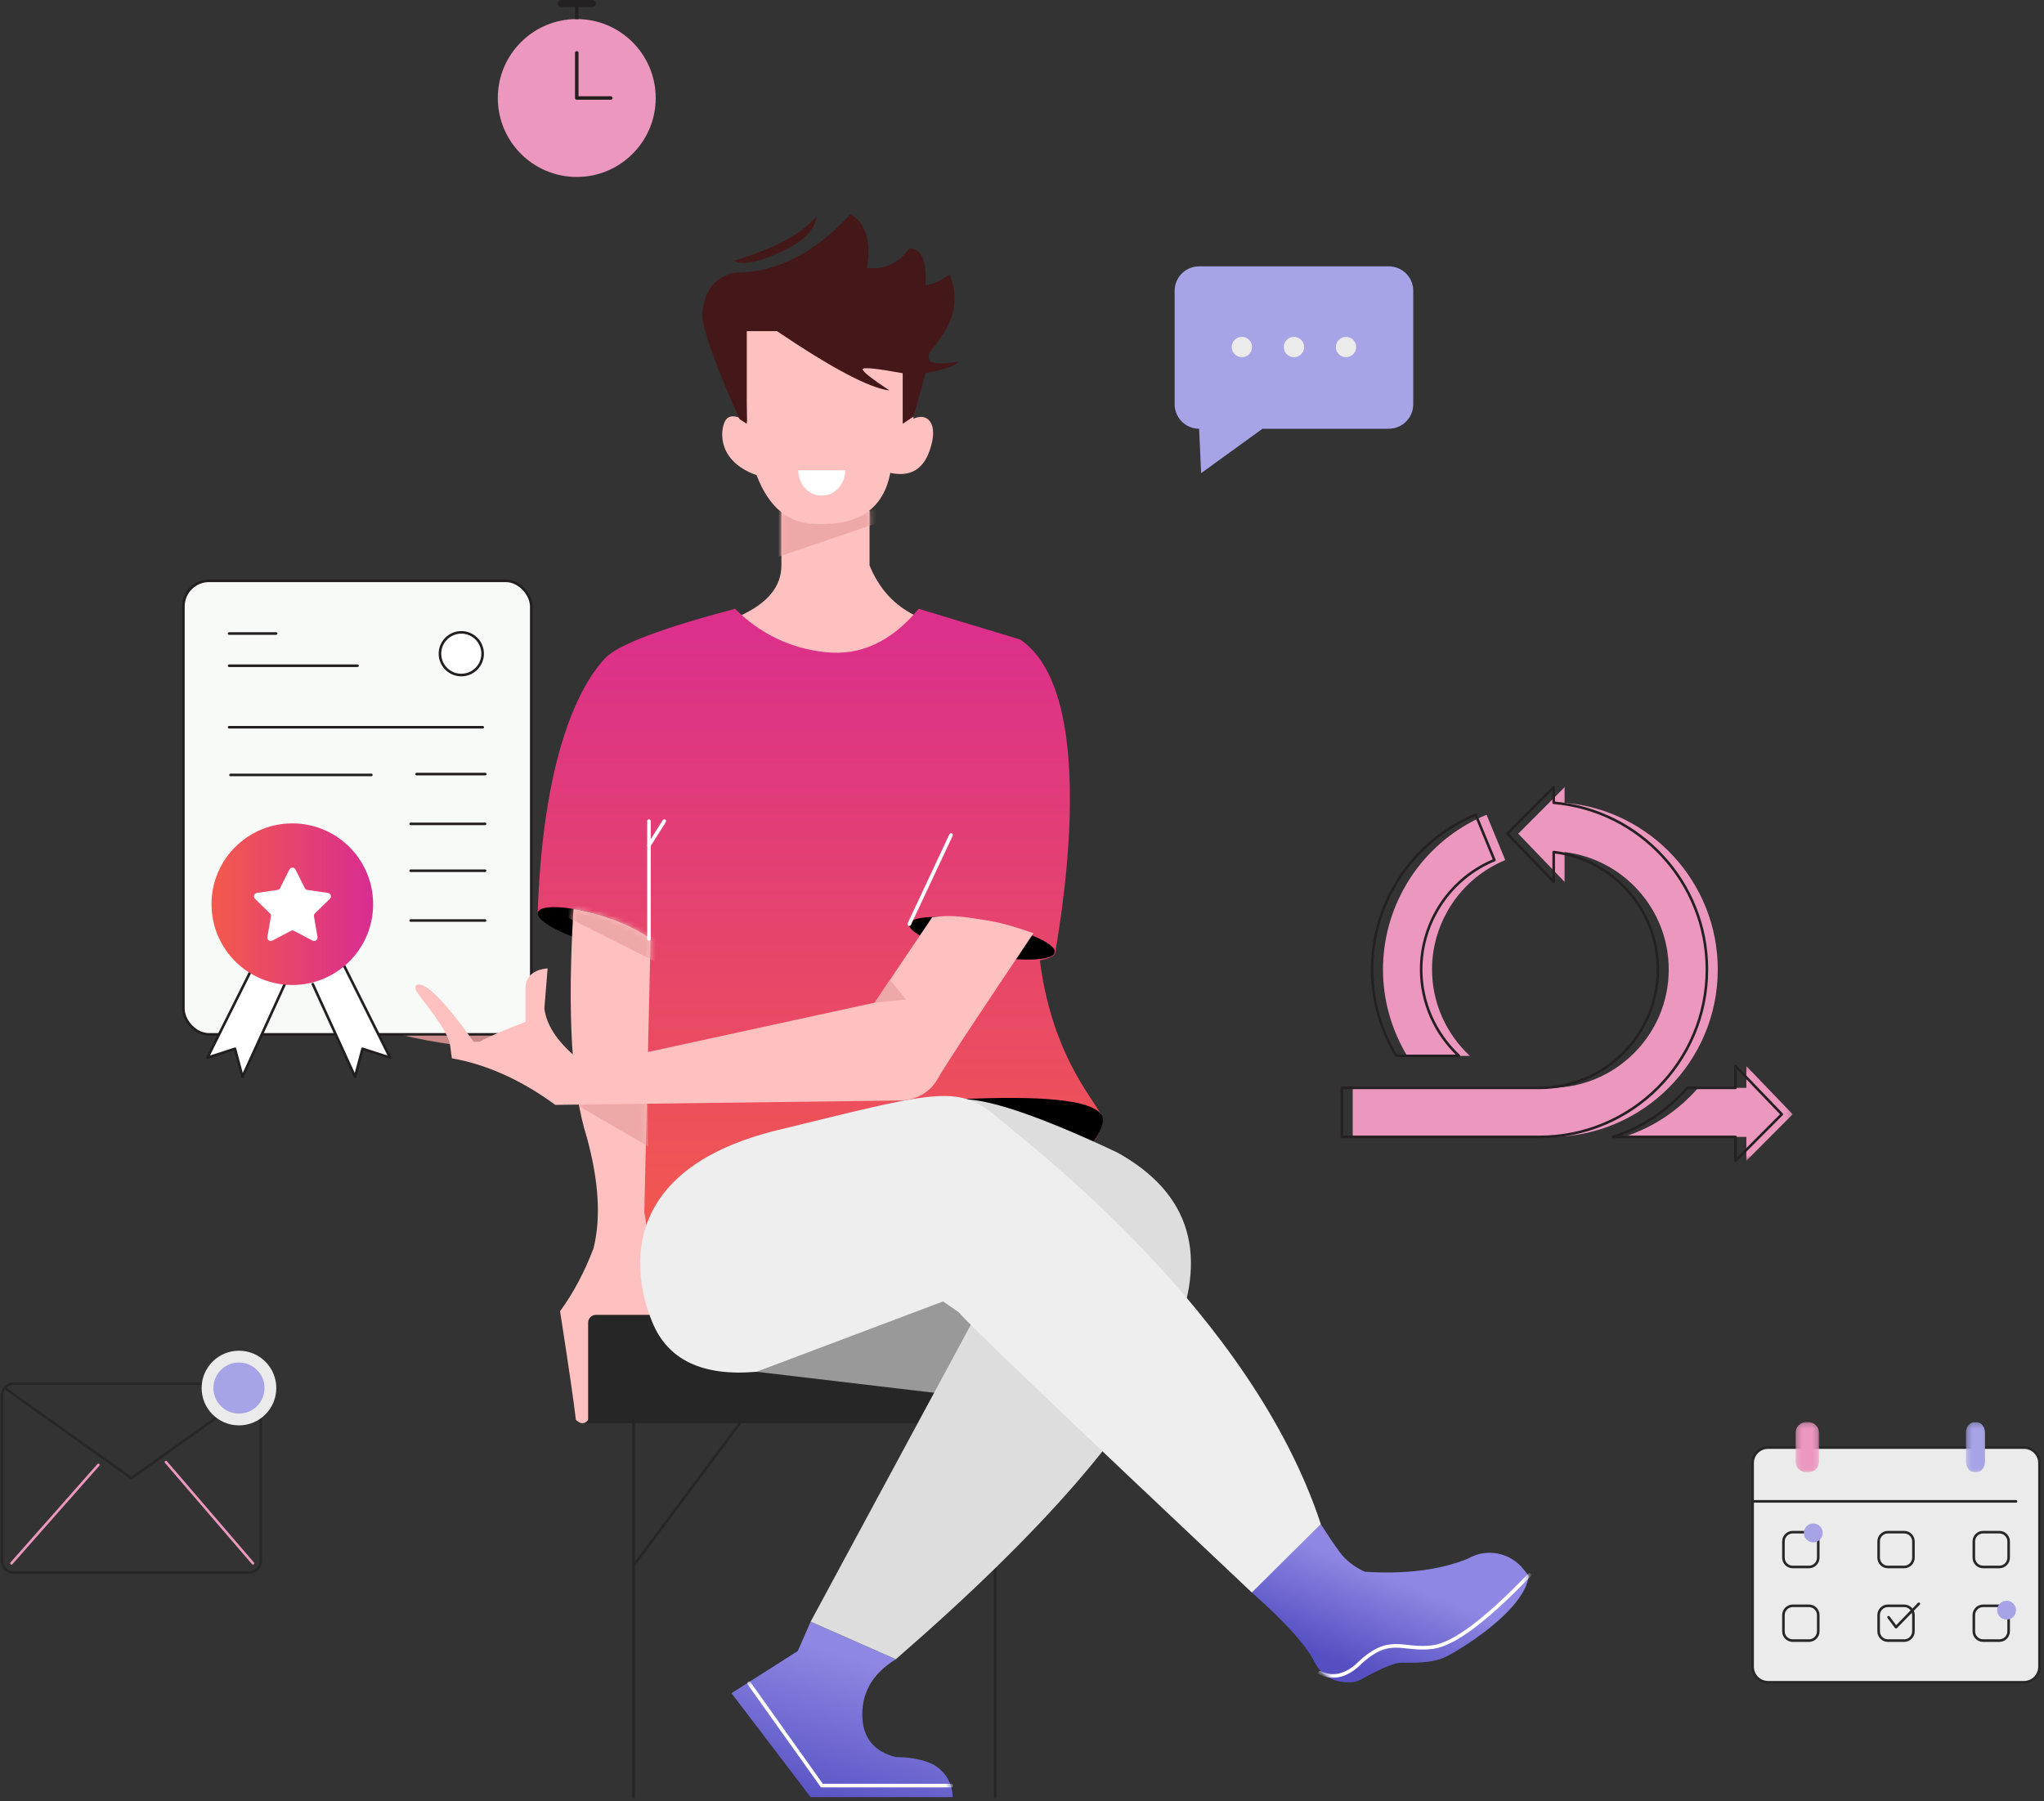 <?xml version="1.0" encoding="UTF-8"?>
<svg width="396px" height="349px" viewBox="0 0 396 349" version="1.1" xmlns="http://www.w3.org/2000/svg" xmlns:xlink="http://www.w3.org/1999/xlink">
    <rect x="0" y="0" width="396" height="349" fill="#333333" stroke="none"/>
    <title>Group 17</title>
    <defs>
        <path d="M3.143,20.571 C8.467,18.144 11.13,14.895 11.13,10.821 C11.13,6.748 11.13,3.223 11.13,0.247 L28.207,0.247 L28.207,10.821 C30.068,15.371 33.049,18.621 37.149,20.571 L33.301,36.749 L5.427,35.812 L0,21.672 L3.143,20.571 Z" id="path-1"></path>
        <linearGradient x1="50.019%" y1="4.436%" x2="50.019%" y2="99.581%" id="linearGradient-3">
            <stop stop-color="#DC308A" offset="0%"></stop>
            <stop stop-color="#F2584E" offset="100%"></stop>
        </linearGradient>
        <path d="M2.604,0.184 C1.373,20.389 2.233,35.135 5.181,44.423 C7.515,52.938 7.944,60.123 6.469,65.976 C4.7,70.605 2.544,74.655 1.24431665e-15,78.127 C1.639,88.644 2.66,95.656 3.061,99.164 C3.987,100.038 4.779,100.038 5.436,99.164 L5.436,80.353 C5.436,79.51 6.119,78.827 6.962,78.827 L6.962,78.827 L6.962,78.827 L17.532,78.827 L18.015,69.089 L16.321,58.968 L17.532,5.978 C13.785,3.303 8.973,1.399 3.097,0.266 L2.604,0.184 Z" id="path-4"></path>
        <linearGradient x1="0%" y1="50%" x2="100%" y2="50%" id="linearGradient-6">
            <stop stop-color="#F35A4B" offset="0%"></stop>
            <stop stop-color="#D92C92" offset="100%"></stop>
        </linearGradient>
        <linearGradient x1="50%" y1="18.506%" x2="18.955%" y2="102.691%" id="linearGradient-7">
            <stop stop-color="#8E87E3" offset="0%"></stop>
            <stop stop-color="#554FC2" offset="100%"></stop>
        </linearGradient>
        <path d="M15.34,34 L42.841,34 C42.841,31 40.976,28.315 38.164,27.267 C36.331,26.584 34.225,26.242 31.846,26.242 C27.512,25.16 25.345,22.394 25.345,17.944 C25.345,13.494 27.512,9.94 31.846,7.282 L15.34,0 L12.848,5.692 L1.59272531e-13,13.866 L15.34,34 Z" id="path-8"></path>
        <linearGradient x1="50%" y1="33.665%" x2="18.955%" y2="77.33%" id="linearGradient-10">
            <stop stop-color="#8E87E3" offset="0%"></stop>
            <stop stop-color="#554FC2" offset="100%"></stop>
        </linearGradient>
        <path d="M20.896,30.252 C24.962,27.982 27.658,26.848 28.984,26.848 C30.973,26.848 34.802,27.089 37.613,25.704 C40.423,24.319 52.794,16.791 53.649,10.061 L52.672,8.802 C50.111,5.503 45.509,4.598 41.891,6.683 C41.891,6.683 41.891,6.683 41.891,6.683 C36.549,8.886 29.875,9.738 21.868,9.24 C19.768,8.244 18.165,6.991 17.059,5.482 C15.954,3.972 14.722,2.145 13.364,-2.4886333e-14 L-3.23522329e-13,13.261 C6.581,19.09 10.653,23.619 12.215,26.848 C13.753,29.696 16.292,30.95 19.83,30.61 L20.896,30.252 Z" id="path-11"></path>
        <polygon id="path-13" points="0.16 0.162 32.864 0.162 32.864 18.502 0.16 18.502"></polygon>
        <polygon id="path-15" points="0.238 0.243 4.777 0.243 4.777 9.958 0.238 9.958"></polygon>
        <polygon id="path-17" points="0.281 0.243 4.821 0.243 4.821 9.958 0.281 9.958"></polygon>
    </defs>
    <g id="Page-1" stroke="none" stroke-width="1" fill="none" fill-rule="evenodd">
        <g id="01_Scrum_Master_Certificate_Page" transform="translate(-811, -160)">
            <g id="Group-17" transform="translate(811, 160)">
                <g id="Group-24" transform="translate(35.532, 41.454)">
                    <path d="M78.106,234.298 L165.246,234.298 L174.604,206.837 L138.632,208.354 L120.387,212.837 L80.908,212.837 C79.361,212.837 78.106,214.092 78.106,215.639 L78.106,234.298 L78.106,234.298 Z" id="Path-26" fill="#262626" fill-rule="nonzero"></path>
                    <line x1="157.262" y1="234.298" x2="157.262" y2="306.751" id="Path-32" stroke="#262626" stroke-width="0.5" stroke-linecap="round" stroke-linejoin="round"></line>
                    <g id="Path-2" transform="translate(104.726, 57.279)">
                        <mask id="mask-2" fill="white">
                            <use xlink:href="#path-1"></use>
                        </mask>
                        <use id="Mask" fill="#FFC1BF" fill-rule="nonzero" xlink:href="#path-1"></use>
                        <polygon fill="#EFA8A8" fill-rule="nonzero" mask="url(#mask-2)" points="9.978 9.317 34.65 0.948 17.914 -5.604 4.1 3.493"></polygon>
                    </g>
                    <path d="M123.578,60.071 C131.211,60.142 135.672,56.842 136.961,50.171 C140.728,50.983 143.258,49.568 144.548,45.925 C146.485,40.46 144.062,38.407 141.429,39.689 L141.429,25.991 L128.598,15.571 L111.66,15.571 L108.755,20.527 L109.171,40.25 C107.361,39.085 106.056,38.898 105.257,39.689 C104.059,40.874 102.787,47.725 111.048,50.607 C113.436,56.916 117.311,60.071 122.675,60.071 L123.578,60.071 Z" id="Path-20" fill="#FFC1BF" fill-rule="nonzero"></path>
                    <path d="M139.356,40.662 L141.469,39.244 L143.763,30.861 C147.688,30.083 149.793,29.33 150.08,28.601 C147.509,29.063 145.722,29.063 144.718,28.601 C144.49,28.478 144.376,28.061 144.376,27.349 C144.376,26.282 152.108,20.095 148.413,11.774 C146.469,13.102 144.918,13.766 143.763,13.766 C144.032,9.035 142.994,6.669 140.649,6.669 C138.502,9.611 135.762,10.87 132.428,10.448 C133.289,5.335 132.236,1.852 129.268,-7.18938509e-14 C122.373,7.57 114.961,11.355 107.03,11.355 C103.021,12.048 100.847,14.79 100.509,19.581 C100.656,22.524 103.067,29.249 107.743,39.754 L109.15,40.662 L109.15,22.709 L114.997,22.709 C125.711,29.938 132.977,33.768 136.796,34.202 C133.328,31.909 131.594,30.542 131.594,30.099 C131.594,29.657 134.181,29.911 139.356,30.861 L139.356,40.662 Z" id="Path-21" fill="#441818" fill-rule="nonzero"></path>
                    <path d="M106.768,9.035 C114.489,6.722 119.78,3.874 122.64,0.493 C122.402,3.122 120.046,5.443 115.57,7.454 C111.094,9.465 108.16,9.992 106.768,9.035 Z" id="Path-22" fill="#441818" fill-rule="nonzero"></path>
                    <path d="M88.489,198.407 L176.305,179.82 C177.433,178.398 177.997,176.908 177.997,175.35 C177.997,173.013 168.514,164.796 165.93,144.632 C167.947,144.246 168.956,143.684 168.956,142.946 C168.956,141.838 178.584,93.569 162.119,82.458 L142.456,76.503 C137.213,82.845 131.194,85.648 124.397,84.912 C117.601,84.176 111.76,81.373 106.875,76.503 C92.491,80.313 84.094,83.511 81.685,86.097 C78.07,89.976 69.766,101.993 68.629,135.528 C79.01,136.497 86.201,138.374 90.202,141.157 L88.489,198.407 Z" id="Path-11" fill="url(#linearGradient-3)" fill-rule="nonzero"></path>
                    <ellipse id="Oval" fill="#000000" fill-rule="nonzero" style="mix-blend-mode: multiply;" transform="translate(154.721, 140.34) rotate(11) translate(-154.721, -140.34) " cx="154.721" cy="140.34" rx="14.36" ry="3.152"></ellipse>
                    <path d="M150.438,171.525 C166.227,170.788 175.272,171.676 177.572,174.189 C178.673,175.238 178.168,177.233 176.059,180.171 L155.966,182.117 L150.943,175.051 L150.438,171.525 Z" id="Path-28" fill="#000000" fill-rule="nonzero" style="mix-blend-mode: multiply;"></path>
                    <ellipse id="Oval-Copy" fill="#000000" fill-rule="nonzero" style="mix-blend-mode: multiply;" transform="translate(79.444, 138.407) rotate(16) translate(-79.444, -138.407) " cx="79.444" cy="138.407" rx="11.208" ry="2.802"></ellipse>
                    <g id="Group-2" transform="translate(0, 71.083)">
                        <g id="Path-31" transform="translate(72.975, 62.343)">
                            <g id="Path-34" transform="translate(0, 0.536)">
                                <g id="Path-34-+-Path-31-Mask" transform="translate(0, 0.516)">
                                    <mask id="mask-5" fill="white">
                                        <use xlink:href="#path-4"></use>
                                    </mask>
                                    <use id="Mask" fill="#FFC1BF" fill-rule="nonzero" xlink:href="#path-4"></use>
                                    <polygon id="Path-34" fill="#EFA8A8" fill-rule="nonzero" mask="url(#mask-5)" points="2.487 2.347 18.213 10.258 22.699 3.928 7.248 -4.203 1.181 -2.995 1.181 1.747"></polygon>
                                    <polygon id="Path-31" fill="#EFA8A8" fill-rule="nonzero" mask="url(#mask-5)" points="3.655 38.405 17.124 46.207 16.964 35.769 4.924 33.598"></polygon>
                                </g>
                            </g>
                        </g>
                        <path d="M67.293,86.574 L51.341,86.173 L43.941,80.893 C43.482,80.566 42.863,80.579 42.42,80.926 C42.069,81.2 42.007,81.706 42.281,82.056 C42.308,82.091 42.338,82.123 42.37,82.153 L45.479,85.012 L45.479,85.012 C41.311,84.55 39.227,84.937 39.227,86.173 C39.227,87.409 43.837,88.679 53.055,89.982 L57.848,92.302 L61.689,88.613 L67.293,86.574 Z" id="Path-23" fill="#CC8B8B" fill-rule="nonzero"></path>
                        <g id="Group-11" fill-rule="nonzero">
                            <rect id="Rectangle" stroke="#231F20" stroke-width="0.5" fill="#F8FAF7" stroke-linecap="round" stroke-linejoin="round" x="-9.67580627e-14" y="3.22526876e-14" width="67.397" height="87.878" rx="4.961"></rect>
                            <g id="Group-10" transform="translate(4.657, 46.998)">
                                <polyline id="Path" stroke="#231F20" stroke-width="0.5" fill="#FFFFFF" stroke-linecap="round" stroke-linejoin="round" points="9.087 27.212 -3.42684805e-14 45.396 5.338 43.667 6.782 49.096 15.846 29.241"></polyline>
                                <polyline id="Path" stroke="#231F20" stroke-width="0.5" fill="#FFFFFF" stroke-linecap="round" stroke-linejoin="round" points="25.769 26.164 35.383 45.396 30.045 43.667 28.601 49.096 20.408 31.148"></polyline>
                                <circle id="Oval" fill="url(#linearGradient-6)" cx="16.445" cy="15.656" r="15.656"></circle>
                                <path d="M17.04,8.901 L18.856,12.533 C18.951,12.729 19.139,12.865 19.355,12.896 L23.359,13.477 C23.608,13.515 23.815,13.691 23.893,13.931 C23.97,14.171 23.906,14.434 23.726,14.612 L20.83,17.435 C20.671,17.587 20.599,17.809 20.64,18.025 L21.32,22.01 C21.363,22.259 21.261,22.511 21.057,22.659 C20.853,22.808 20.582,22.827 20.358,22.709 L16.777,20.83 C16.584,20.726 16.352,20.726 16.159,20.83 L12.578,22.709 C12.355,22.827 12.084,22.808 11.879,22.659 C11.675,22.511 11.573,22.259 11.616,22.01 L12.297,18.025 C12.335,17.809 12.263,17.588 12.106,17.435 L9.21,14.612 C9.03,14.434 8.966,14.171 9.044,13.931 C9.121,13.691 9.328,13.515 9.578,13.477 L13.581,12.896 C13.798,12.865 13.985,12.729 14.08,12.533 L15.896,8.901 C16.015,8.698 16.233,8.573 16.468,8.573 C16.703,8.573 16.921,8.698 17.04,8.901 L17.04,8.901 Z" id="Path" fill="#FFFFFF"></path>
                            </g>
                            <circle id="Oval" stroke="#231F20" stroke-width="0.5" fill="#FFFFFF" stroke-linecap="round" stroke-linejoin="round" cx="53.839" cy="14.121" r="4.135"></circle>
                            <line x1="8.851" y1="28.37" x2="57.992" y2="28.37" id="Path" stroke="#231F20" stroke-width="0.5" fill="#FFFFFF" stroke-linecap="round" stroke-linejoin="round"></line>
                            <line x1="45.165" y1="37.448" x2="58.501" y2="37.448" id="Path" stroke="#231F20" stroke-width="0.5" fill="#FFFFFF" stroke-linecap="round" stroke-linejoin="round"></line>
                            <line x1="9.128" y1="37.607" x2="36.413" y2="37.607" id="Path" stroke="#231F20" stroke-width="0.5" fill="#FFFFFF" stroke-linecap="round" stroke-linejoin="round"></line>
                            <line x1="44.03" y1="47.094" x2="58.442" y2="47.094" id="Path" stroke="#231F20" stroke-width="0.5" fill="#FFFFFF" stroke-linecap="round" stroke-linejoin="round"></line>
                            <line x1="44.03" y1="56.172" x2="58.442" y2="56.172" id="Path" stroke="#231F20" stroke-width="0.5" fill="#FFFFFF" stroke-linecap="round" stroke-linejoin="round"></line>
                            <line x1="44.03" y1="65.818" x2="58.442" y2="65.818" id="Path" stroke="#231F20" stroke-width="0.5" fill="#FFFFFF" stroke-linecap="round" stroke-linejoin="round"></line>
                            <line x1="8.851" y1="10.213" x2="17.966" y2="10.213" id="Path" stroke="#231F20" stroke-width="0.5" fill="#FFFFFF" stroke-linecap="round" stroke-linejoin="round"></line>
                            <line x1="8.851" y1="16.454" x2="33.731" y2="16.454" id="Path" stroke="#231F20" stroke-width="0.5" fill="#FFFFFF" stroke-linecap="round" stroke-linejoin="round"></line>
                        </g>
                        <path d="M145.077,65.178 C138.649,74.692 134.939,80.211 133.947,81.735 L85.992,92.171 C80.241,92.795 76.885,92.795 75.922,92.171 C72.349,89.141 70.352,86.045 69.931,82.882 L70.56,75.091 C67.691,75.363 66.257,76.73 66.257,79.191 L66.257,85.458 C62.263,86.973 59.298,88.258 57.363,89.312 L56.237,89.312 C50.758,81.631 47.156,77.936 45.433,78.227 C44.844,78.359 44.769,78.823 45.208,79.619 C45.867,80.813 51.444,87.121 51.69,90.145 L52.013,92.508 C58.833,93.734 65.512,96.744 72.048,101.541 L139.428,100.681 C142.513,100.354 144.765,98.932 146.184,96.412 C147.604,93.893 153.772,84.518 164.689,68.287 C160.911,66.93 157.786,66.082 155.314,65.743 C153.598,65.507 150.988,64.952 148.256,64.952 C147.392,64.952 146.332,65.027 145.077,65.178 Z" id="Path-13" fill="#FFC1BF" fill-rule="nonzero"></path>
                        <polygon id="Path-14" fill="#EFA8A8" fill-rule="nonzero" points="136.871 77.33 140.033 81.131 133.947 81.735"></polygon>
                    </g>
                    <g id="Group-8" transform="translate(88.489, 170.905)">
                        <g id="Path-30" transform="translate(17.692, 101.846)">
                            <mask id="mask-9" fill="white">
                                <use xlink:href="#path-8"></use>
                            </mask>
                            <use id="Mask" fill="url(#linearGradient-7)" xlink:href="#path-8"></use>
                            <polyline stroke="#FFFFFF" stroke-width="0.7" stroke-linecap="round" stroke-linejoin="round" mask="url(#mask-9)" points="3.392 11.915 17.519 31.76 42.576 31.76"></polyline>
                        </g>
                        <polygon id="Path-25" fill="#999999" points="22.541 53.43 68.466 58.862 94.059 27.502 45.558 23.282 19.52 45.879"></polygon>
                        <path d="M49.538,109.127 C106.712,59.517 121.005,26.786 92.418,10.934 C77.815,4.058 67.827,0.62 62.454,0.62 L25.841,24.632 L19.52,36.282 L42.99,36.282 L84.915,30.35 L64.361,43.768 L33.032,101.846 L49.538,109.127 Z" id="Path-6" fill="#DDDDDD" fill-rule="nonzero"></path>
                        <path d="M118.506,96.201 C81.509,61.317 62.598,43.225 61.772,41.925 L58.688,39.8 L22.541,53.43 C12.081,54.35 5.354,51.149 2.359,43.829 C-2.133,32.848 -3.116,13.854 26.685,6.595 C56.487,-0.664 61.383,-2.415 68.765,3.787 C76.146,9.989 118.41,42.068 131.87,82.939 L125.577,96.201 L118.506,96.201 Z" id="Path-7" fill="#EEEEEE" fill-rule="nonzero"></path>
                        <g id="Path-29" transform="translate(118.506, 82.939)">
                            <mask id="mask-12" fill="white">
                                <use xlink:href="#path-11"></use>
                            </mask>
                            <use id="Mask" fill="url(#linearGradient-10)" xlink:href="#path-11"></use>
                            <path d="M53.821,9.814 C45.363,18.635 39.104,23.309 35.044,23.836 C28.954,24.627 26.719,21.197 20.34,27.452 C17.963,29.499 15.58,29.955 13.193,28.822" stroke="#FFFFFF" stroke-width="0.7" stroke-linecap="round" stroke-linejoin="round" mask="url(#mask-12)"></path>
                        </g>
                    </g>
                    <line x1="140.625" y1="137.6" x2="148.721" y2="120.338" id="Path-16" stroke="#FFFFFF" stroke-width="0.7" stroke-linecap="round" stroke-linejoin="round"></line>
                    <line x1="90.202" y1="140.457" x2="90.202" y2="117.641" id="Path-17" stroke="#FFFFFF" stroke-width="0.7" stroke-linecap="round" stroke-linejoin="round"></line>
                    <line x1="90.202" y1="122.335" x2="93.171" y2="117.641" id="Path-18" stroke="#FFFFFF" stroke-width="0.7" stroke-linecap="round" stroke-linejoin="round"></line>
                    <line x1="87.213" y1="234.298" x2="87.213" y2="306.751" id="Path-32" stroke="#262626" stroke-width="0.5" stroke-linecap="round" stroke-linejoin="round"></line>
                    <line x1="87.213" y1="261.876" x2="109.573" y2="231.975" id="Path-33" stroke="#262626" stroke-width="0.5" stroke-linecap="round" stroke-linejoin="round"></line>
                    <path d="M123.667,54.575 C126.181,54.575 128.22,52.38 128.22,49.672 L119.114,49.672 C119.114,52.38 121.152,54.575 123.667,54.575 Z" id="Oval" fill="#FFFFFF"></path>
                </g>
                <g id="02" opacity="0.9" transform="translate(96.444, 0)" fill-rule="nonzero">
                    <circle id="Oval" fill="#FFA2CD" cx="15.296" cy="18.991" r="15.296"></circle>
                    <path d="M15.296,9.902 C15.459,9.902 15.596,10.018 15.627,10.172 L15.634,10.24 L15.633,18.652 L21.888,18.653 C22.051,18.653 22.188,18.769 22.219,18.923 L22.226,18.991 C22.226,19.155 22.11,19.291 21.956,19.323 L21.888,19.329 L15.296,19.329 C15.132,19.329 14.996,19.213 14.964,19.059 L14.957,18.991 L14.957,10.24 C14.957,10.053 15.109,9.902 15.296,9.902 Z" id="Path" fill="#231F20"></path>
                    <path d="M18.307,3.07864845e-13 C18.681,3.07864845e-13 18.984,0.303 18.984,0.677 C18.984,1.022 18.726,1.307 18.392,1.348 L18.307,1.354 L15.633,1.353 L15.634,3.702 L14.957,3.702 L14.956,1.353 L12.277,1.354 C11.903,1.354 11.6,1.051 11.6,0.677 C11.6,0.332 11.859,0.047 12.192,0.005 L12.277,3.07864845e-13 L18.307,3.07864845e-13 Z" id="Combined-Shape" fill="#231F20"></path>
                </g>
                <g id="Group-13" opacity="0.9" transform="translate(227.574, 51.606)" fill-rule="nonzero">
                    <path d="M41.488,31.464 L17.022,31.464 L5.13,40.073 L4.738,31.464 C2.121,31.464 -7.21342985e-14,29.343 -7.21342985e-14,26.727 L-7.21342985e-14,4.738 C-7.21342985e-14,2.121 2.121,1.20223831e-14 4.738,1.20223831e-14 L41.488,1.20223831e-14 C44.104,1.20223831e-14 46.225,2.121 46.225,4.738 L46.225,26.727 C46.225,29.343 44.104,31.464 41.488,31.464 Z" id="Path" fill="#B3AFFA"></path>
                    <circle id="Oval" fill="#FFFFFF" cx="13.028" cy="15.634" r="1.969"></circle>
                    <circle id="Oval" fill="#FFFFFF" cx="23.113" cy="15.634" r="1.969"></circle>
                    <circle id="Oval" fill="#FFFFFF" cx="33.197" cy="15.634" r="1.969"></circle>
                </g>
                <g id="Group-14" opacity="0.9" transform="translate(259.722, 152.28)">
                    <path d="M25.038,52.306 C20.401,47.976 17.716,41.924 17.716,35.57 C17.716,27.371 22.14,19.744 29.253,15.665 C30.106,15.178 30.992,14.742 31.907,14.366 L28.283,5.579 C26.993,6.112 25.745,6.724 24.536,7.416 C14.468,13.188 8.214,23.975 8.214,35.57 C8.214,41.526 9.881,47.299 12.898,52.306 L25.038,52.306 Z" id="Fill-1" fill="#FFA2CD" fill-rule="nonzero"></path>
                    <path d="M73.075,35.57 C73.075,18.615 59.994,4.664 43.393,3.263 L43.393,0.247 L34.42,9.255 L43.393,18.586 L43.393,12.811 C54.744,14.175 63.573,23.858 63.573,35.57 C63.573,48.213 53.287,58.499 40.644,58.499 L2.351,58.499 L2.351,68.001 L40.644,68.001 C58.527,68.001 73.075,53.451 73.075,35.57" id="Fill-3" fill="#FFA2CD" fill-rule="nonzero"></path>
                    <g id="Group-7" transform="translate(54.723, 54.123)">
                        <mask id="mask-14" fill="white">
                            <use xlink:href="#path-13"></use>
                        </mask>
                        <g id="Clip-6"></g>
                        <path d="M32.864,9.494 L23.891,0.162 L23.891,4.376 L14.556,4.376 C10.754,8.747 5.813,12.073 0.16,13.878 L23.891,13.878 L23.891,18.502 L32.864,9.494 Z" id="Fill-5" fill="#FFA2CD" fill-rule="nonzero" mask="url(#mask-14)"></path>
                    </g>
                    <path d="M22.933,52.306 C18.296,47.976 15.611,41.924 15.611,35.57 C15.611,27.371 20.035,19.744 27.148,15.665 C28.001,15.178 28.887,14.742 29.802,14.366 L26.178,5.579 C24.888,6.112 23.64,6.724 22.432,7.416 C12.363,13.188 6.109,23.975 6.109,35.57 C6.109,41.526 7.775,47.299 10.793,52.306 L22.933,52.306 Z" id="Stroke-8" stroke="#231F20" stroke-width="0.5" stroke-linecap="round" stroke-linejoin="round"></path>
                    <path d="M70.97,35.57 C70.97,18.615 57.888,4.664 41.288,3.263 L41.288,0.247 L32.315,9.255 L41.288,18.586 L41.288,12.811 C52.639,14.175 61.468,23.858 61.468,35.57 C61.468,48.213 51.182,58.499 38.539,58.499 L0.247,58.499 L0.247,68.001 L38.539,68.001 C56.422,68.001 70.97,53.451 70.97,35.57 Z" id="Stroke-10" stroke="#231F20" stroke-width="0.5" stroke-linecap="round" stroke-linejoin="round"></path>
                    <path d="M85.483,63.617 L76.509,54.285 L76.509,58.499 L67.174,58.499 C63.372,62.87 58.432,66.196 52.778,68.001 L76.509,68.001 L76.509,72.625 L85.483,63.617 Z" id="Stroke-12" stroke="#231F20" stroke-width="0.5" stroke-linecap="round" stroke-linejoin="round"></path>
                </g>
                <g id="Group-21" opacity="0.9" transform="translate(0, 262.26)">
                    <g id="Group-23" transform="translate(0.381, 5.829)" stroke-linecap="round" stroke-linejoin="round" stroke-width="0.5">
                        <path d="M47.851,36.619 L2.284,36.619 C1.023,36.619 -1.73122316e-13,35.595 -1.73122316e-13,34.335 L-1.73122316e-13,2.284 C-1.73122316e-13,1.023 1.023,1.89352534e-14 2.284,1.89352534e-14 L47.851,1.89352534e-14 C49.113,1.89352534e-14 50.135,1.023 50.135,2.284 L50.135,34.335 C50.135,35.595 49.113,36.619 47.851,36.619 Z" id="Stroke-3" stroke="#262626"></path>
                        <polyline id="Stroke-7" stroke="#262626" points="0.515 0.841 25.068 18.309 49.621 0.841"></polyline>
                        <line x1="1.84" y1="34.813" x2="18.68" y2="15.744" id="Stroke-11" stroke="#FFA2CD" fill="#FFFFFF" fill-rule="nonzero"></line>
                        <line x1="48.628" y1="34.813" x2="31.767" y2="15.193" id="Stroke-15" stroke="#FFA2CD" fill="#FFFFFF" fill-rule="nonzero"></line>
                    </g>
                    <path d="M52.388,6.683 C52.388,10.048 49.66,12.774 46.296,12.774 C42.932,12.774 40.205,10.048 40.205,6.683 C40.205,3.319 42.932,0.592 46.296,0.592 C49.66,0.592 52.388,3.319 52.388,6.683" id="Fill-17" stroke="#FFFFFF" stroke-width="2.284" fill="#B3AFFA"></path>
                </g>
                <g id="Group-45" opacity="0.9" transform="translate(339.246, 274.95)">
                    <path d="M52.881,50.998 L3.296,50.998 C1.641,50.998 0.3,49.656 0.3,48.001 L0.3,8.525 C0.3,6.87 1.641,5.528 3.296,5.528 L52.881,5.528 C54.535,5.528 55.877,6.87 55.877,8.525 L55.877,48.001 C55.877,49.656 54.535,50.998 52.881,50.998" id="Fill-1" fill="#FFFFFF"></path>
                    <path d="M52.881,50.998 L3.296,50.998 C1.641,50.998 0.3,49.656 0.3,48.001 L0.3,8.525 C0.3,6.87 1.641,5.528 3.296,5.528 L52.881,5.528 C54.535,5.528 55.877,6.87 55.877,8.525 L55.877,48.001 C55.877,49.656 54.535,50.998 52.881,50.998 Z" id="Stroke-3" stroke="#262626" stroke-width="0.5" stroke-linecap="round" stroke-linejoin="round"></path>
                    <g id="Group-7" transform="translate(8.39, 0.356)">
                        <mask id="mask-16" fill="white">
                            <use xlink:href="#path-15"></use>
                        </mask>
                        <g id="Clip-6"></g>
                        <path d="M2.712,9.958 L2.303,9.958 C1.162,9.958 0.238,9.034 0.238,7.893 L0.238,2.309 C0.238,1.168 1.162,0.243 2.303,0.243 L2.712,0.243 C3.853,0.243 4.777,1.168 4.777,2.309 L4.777,7.893 C4.777,9.034 3.853,9.958 2.712,9.958" id="Fill-5" fill="#FFA2CD" fill-rule="nonzero" mask="url(#mask-16)"></path>
                    </g>
                    <g id="Group-10" transform="translate(41.352, 0.356)">
                        <mask id="mask-18" fill="white">
                            <use xlink:href="#path-17"></use>
                        </mask>
                        <g id="Clip-9"></g>
                        <path d="M1.962,9.958 C1.034,9.958 0.281,9.034 0.281,7.893 L0.281,2.309 C0.281,1.168 1.034,0.243 1.962,0.243 L2.295,0.243 C3.223,0.243 3.975,1.168 3.975,2.309 L3.975,7.893 C3.975,9.034 3.223,9.958 2.295,9.958 L1.962,9.958 Z" id="Fill-8" fill="#B3AFFA" fill-rule="nonzero" mask="url(#mask-18)"></path>
                    </g>
                    <g id="Group-14" transform="translate(0, 15.339)">
                        <line x1="0.3" y1="0.609" x2="51.337" y2="0.609" id="Fill-11" fill="#FFFFFF"></line>
                        <line x1="0.3" y1="0.609" x2="51.337" y2="0.609" id="Stroke-13" stroke="#262626" stroke-width="0.5" stroke-linecap="round" stroke-linejoin="round"></line>
                    </g>
                    <path d="M11.219,28.66 L8.071,28.66 C7.079,28.66 6.273,27.854 6.273,26.862 L6.273,23.714 C6.273,22.721 7.079,21.916 8.071,21.916 L11.219,21.916 C12.212,21.916 13.017,22.721 13.017,23.714 L13.017,26.862 C13.017,27.854 12.212,28.66 11.219,28.66" id="Fill-15" stroke="#262626" stroke-width="0.5" stroke-linecap="round" stroke-linejoin="round"></path>
                    <path d="M29.662,28.66 L26.515,28.66 C25.522,28.66 24.717,27.854 24.717,26.862 L24.717,23.714 C24.717,22.721 25.522,21.916 26.515,21.916 L29.662,21.916 C30.655,21.916 31.46,22.721 31.46,23.714 L31.46,26.862 C31.46,27.854 30.655,28.66 29.662,28.66" id="Fill-19" stroke="#262626" stroke-width="0.5" stroke-linecap="round" stroke-linejoin="round"></path>
                    <path d="M48.105,28.66 L44.957,28.66 C43.965,28.66 43.159,27.854 43.159,26.862 L43.159,23.714 C43.159,22.721 43.965,21.916 44.957,21.916 L48.105,21.916 C49.098,21.916 49.903,22.721 49.903,23.714 L49.903,26.862 C49.903,27.854 49.098,28.66 48.105,28.66" id="Fill-23" stroke="#262626" stroke-width="0.5" stroke-linecap="round" stroke-linejoin="round"></path>
                    <path d="M11.219,42.927 L8.071,42.927 C7.079,42.927 6.273,42.122 6.273,41.129 L6.273,37.982 C6.273,36.989 7.079,36.184 8.071,36.184 L11.219,36.184 C12.212,36.184 13.017,36.989 13.017,37.982 L13.017,41.129 C13.017,42.122 12.212,42.927 11.219,42.927 Z" id="Stroke-29" stroke="#262626" stroke-width="0.5" stroke-linecap="round" stroke-linejoin="round"></path>
                    <path d="M29.662,42.927 L26.515,42.927 C25.522,42.927 24.717,42.122 24.717,41.129 L24.717,37.982 C24.717,36.989 25.522,36.184 26.515,36.184 L29.662,36.184 C30.655,36.184 31.46,36.989 31.46,37.982 L31.46,41.129 C31.46,42.122 30.655,42.927 29.662,42.927" id="Fill-31" fill="#FFFFFF"></path>
                    <path d="M29.662,42.927 L26.515,42.927 C25.522,42.927 24.717,42.122 24.717,41.129 L24.717,37.982 C24.717,36.989 25.522,36.184 26.515,36.184 L29.662,36.184 C30.655,36.184 31.46,36.989 31.46,37.982 L31.46,41.129 C31.46,42.122 30.655,42.927 29.662,42.927 Z" id="Stroke-33" stroke="#262626" stroke-width="0.5" stroke-linecap="round" stroke-linejoin="round"></path>
                    <path d="M48.105,42.927 L44.957,42.927 C43.965,42.927 43.159,42.122 43.159,41.129 L43.159,37.982 C43.159,36.989 43.965,36.184 44.957,36.184 L48.105,36.184 C49.098,36.184 49.903,36.989 49.903,37.982 L49.903,41.129 C49.903,42.122 49.098,42.927 48.105,42.927 Z" id="Stroke-37" stroke="#262626" stroke-width="0.5" stroke-linecap="round" stroke-linejoin="round"></path>
                    <polyline id="Stroke-39" stroke="#262626" stroke-width="0.5" stroke-linecap="round" stroke-linejoin="round" points="26.644 38.399 28.088 40.33 32.505 35.79"></polyline>
                    <path d="M13.88,22.064 C13.88,23.074 13.062,23.892 12.053,23.892 C11.044,23.892 10.225,23.074 10.225,22.064 C10.225,21.055 11.044,20.237 12.053,20.237 C13.062,20.237 13.88,21.055 13.88,22.064" id="Fill-41" fill="#B3AFFA" fill-rule="nonzero"></path>
                    <path d="M51.337,37.029 C51.337,38.039 50.519,38.857 49.509,38.857 C48.501,38.857 47.682,38.039 47.682,37.029 C47.682,36.02 48.501,35.202 49.509,35.202 C50.519,35.202 51.337,36.02 51.337,37.029" id="Fill-43" fill="#B3AFFA" fill-rule="nonzero"></path>
                </g>
            </g>
        </g>
    </g>
</svg>